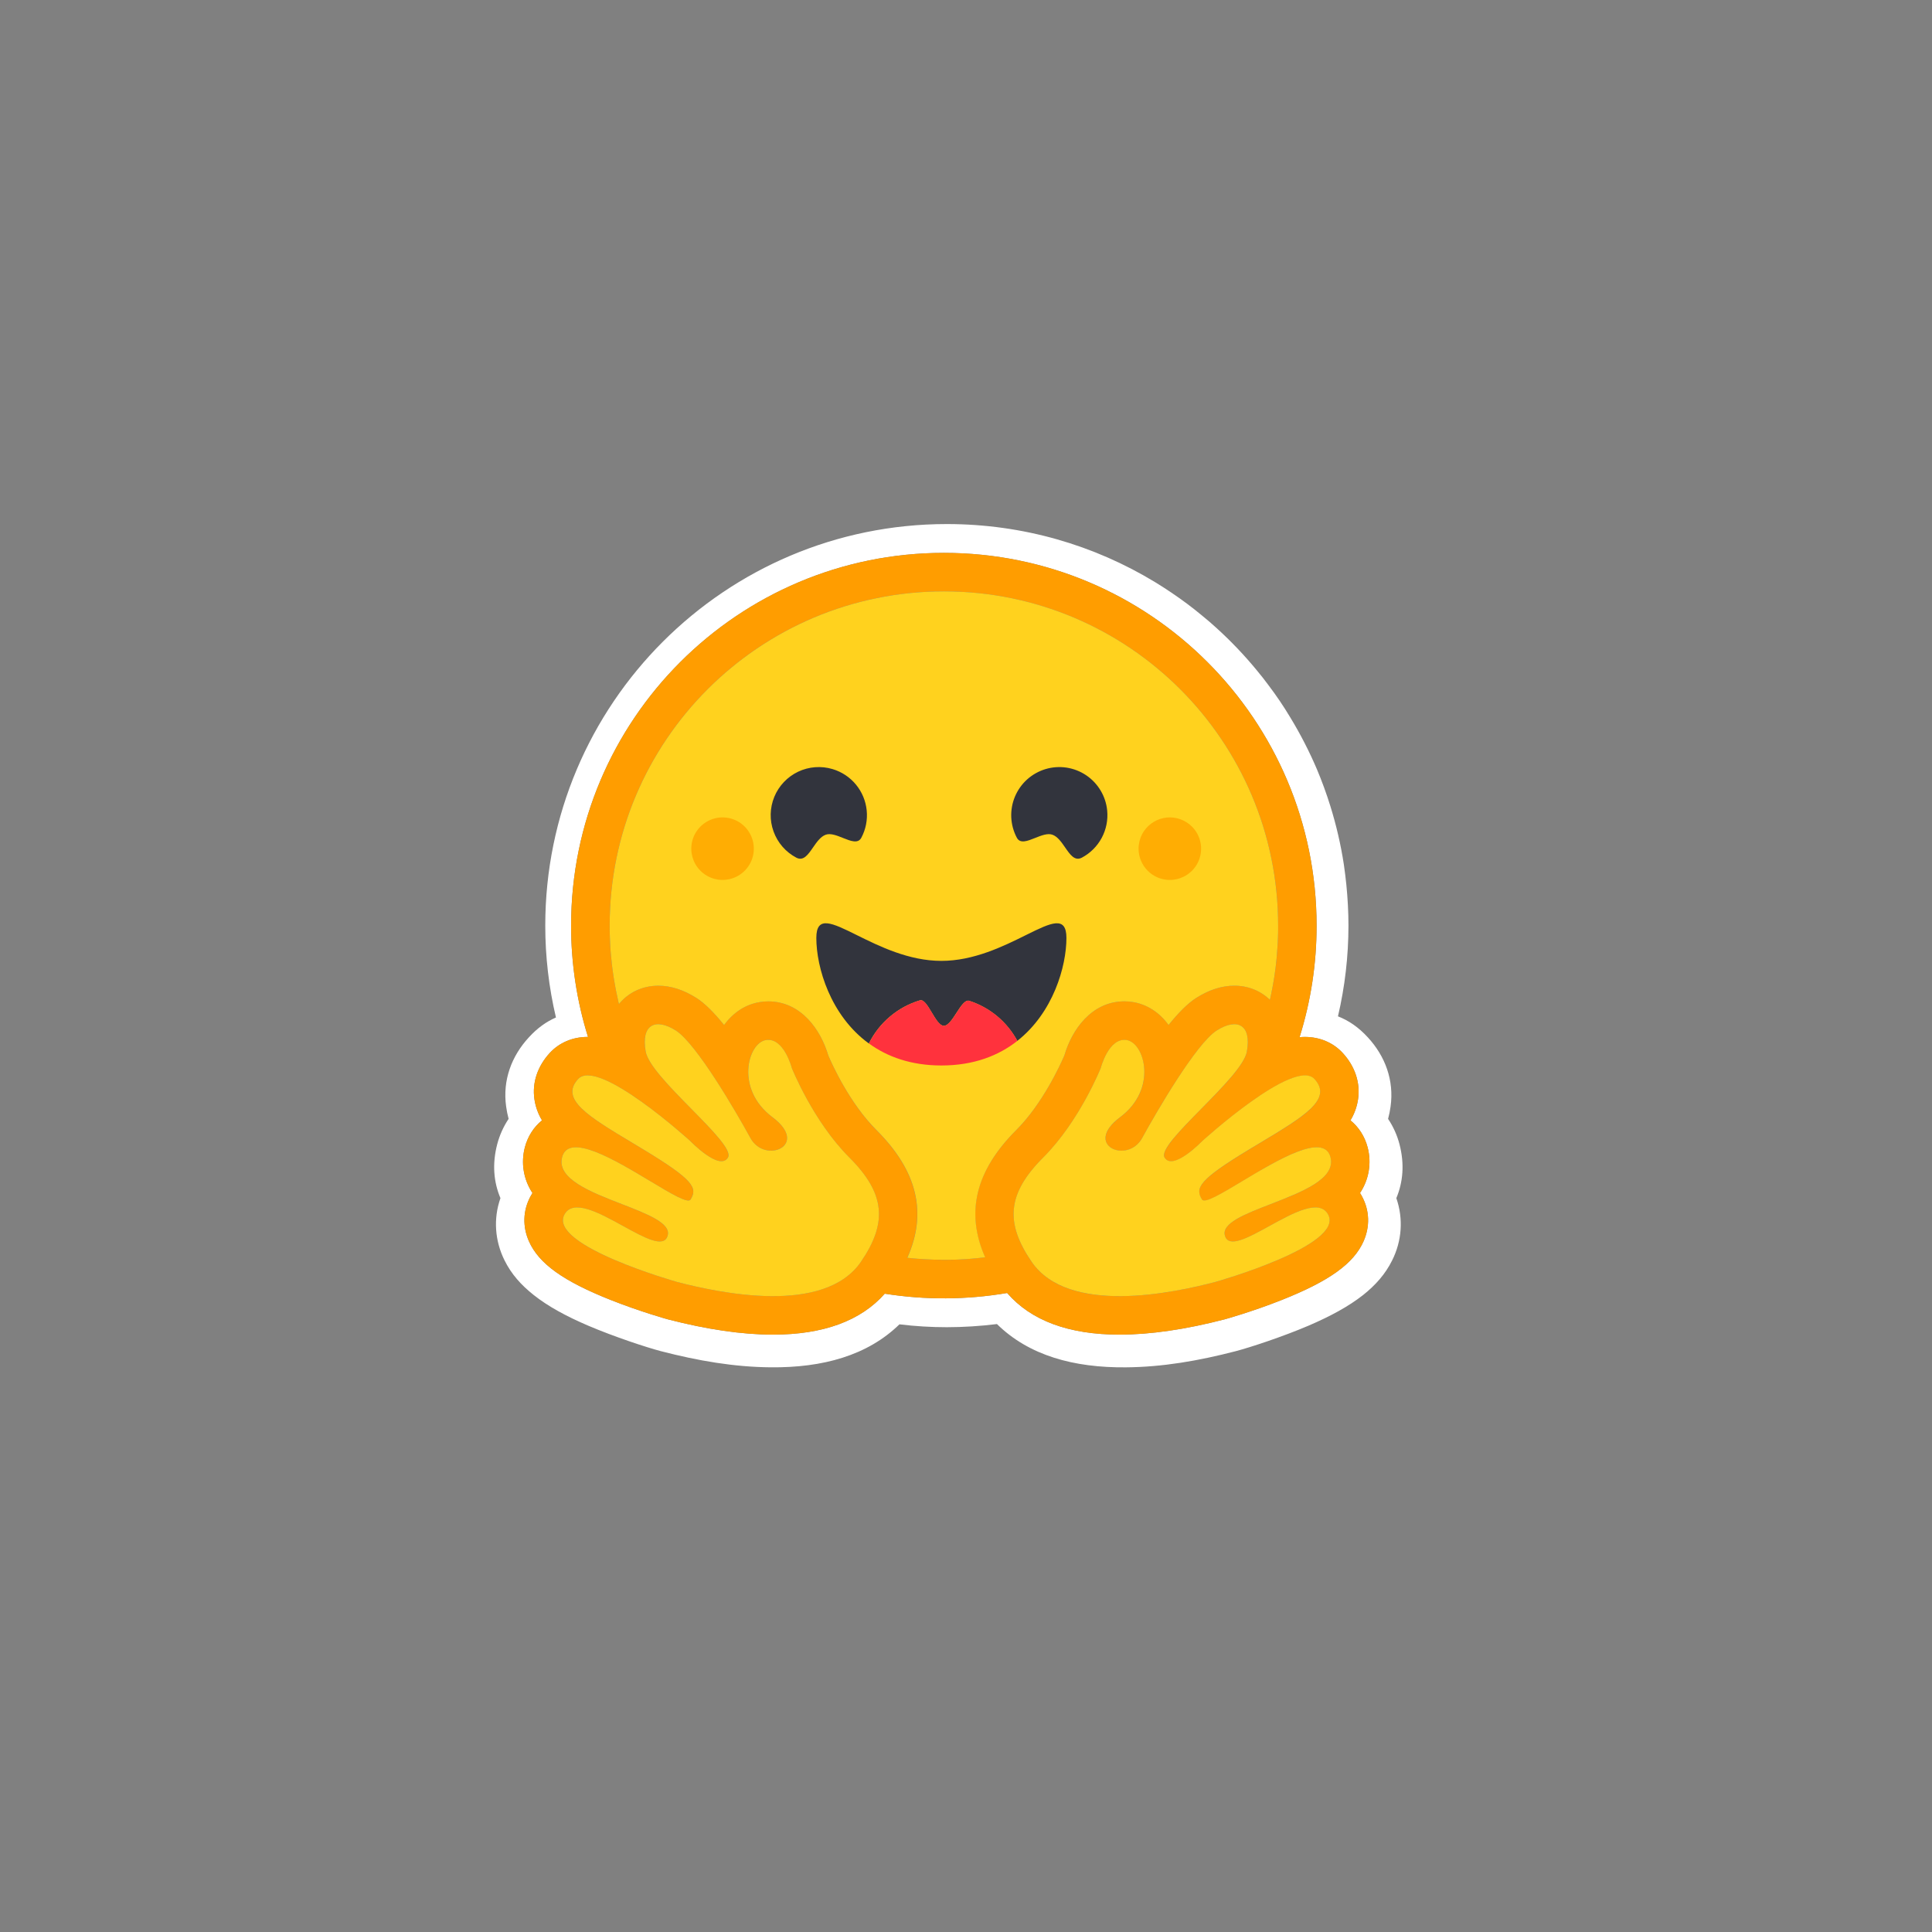 <svg xmlns="http://www.w3.org/2000/svg" width="100.0" height="100.0" viewBox="0.0 0.0 100.0 100.0" fill="none">
<rect x="0.0" y="0.0" width="100.0" height="100.0" fill="#808080" stroke="none"/>
<path d="M72.434 59.212C72.312 58.749 72.113 58.31 71.847 57.913C71.904 57.703 71.947 57.49 71.976 57.275C72.166 55.911 71.692 54.662 70.801 53.696C70.319 53.168 69.801 52.819 69.253 52.606C69.613 51.066 69.795 49.491 69.796 47.91C69.796 47.188 69.755 46.481 69.686 45.784C69.65 45.436 69.607 45.089 69.557 44.743C69.4 43.722 69.167 42.714 68.86 41.727C68.659 41.079 68.426 40.441 68.163 39.816C67.768 38.889 67.307 37.993 66.784 37.133C66.441 36.56 66.067 36.007 65.664 35.475C65.466 35.206 65.26 34.944 65.046 34.688C64.412 33.917 63.723 33.194 62.984 32.522C62.739 32.297 62.487 32.079 62.227 31.869C61.972 31.656 61.712 31.451 61.446 31.252C60.91 30.853 60.357 30.48 59.788 30.132C56.642 28.221 52.953 27.125 49.009 27.125C37.528 27.125 28.223 36.431 28.223 47.911C28.223 49.512 28.408 51.107 28.776 52.665C28.283 52.879 27.81 53.213 27.372 53.695C26.481 54.661 26.008 55.906 26.197 57.27C26.226 57.487 26.269 57.701 26.326 57.912C26.06 58.31 25.862 58.749 25.739 59.212C25.465 60.253 25.555 61.192 25.903 62.015C25.525 63.09 25.619 64.235 26.112 65.231C26.471 65.958 26.983 66.52 27.616 67.023C28.368 67.621 29.309 68.129 30.444 68.616C31.798 69.193 33.451 69.736 34.203 69.935C36.145 70.438 38.006 70.756 39.893 70.772C42.582 70.797 44.897 70.165 46.555 68.547C47.369 68.647 48.189 68.696 49.009 68.696C49.876 68.694 50.742 68.64 51.602 68.533C53.256 70.161 55.58 70.799 58.279 70.773C60.165 70.758 62.027 70.439 63.964 69.936C64.721 69.737 66.373 69.194 67.728 68.617C68.863 68.129 69.804 67.621 70.561 67.025C71.189 66.522 71.701 65.959 72.06 65.232C72.558 64.236 72.647 63.091 72.274 62.016C72.618 61.193 72.708 60.252 72.434 59.212ZM70.508 61.945C70.889 62.669 70.914 63.487 70.577 64.249C70.067 65.403 68.799 66.313 66.336 67.289C64.805 67.897 63.403 68.285 63.39 68.288C61.365 68.814 59.533 69.08 57.948 69.08C55.322 69.08 53.368 68.356 52.129 66.925C50.033 67.282 47.894 67.294 45.794 66.961C44.554 68.368 42.611 69.08 40.007 69.08C38.421 69.08 36.59 68.814 34.564 68.288C34.552 68.285 33.15 67.897 31.618 67.289C29.156 66.313 27.888 65.404 27.378 64.249C27.041 63.487 27.066 62.669 27.447 61.945C27.482 61.878 27.52 61.812 27.56 61.749C27.332 61.406 27.178 61.018 27.11 60.611C27.042 60.204 27.061 59.787 27.166 59.388C27.317 58.812 27.631 58.333 28.055 57.989C27.851 57.653 27.716 57.278 27.661 56.889C27.538 56.041 27.82 55.194 28.453 54.504C28.946 53.967 29.643 53.671 30.414 53.671H30.435C29.853 51.806 29.558 49.864 29.56 47.91C29.56 37.256 38.198 28.617 48.854 28.617C59.51 28.617 68.147 37.255 68.147 47.91C68.149 49.869 67.852 51.816 67.266 53.686C67.359 53.676 67.451 53.672 67.54 53.672C68.312 53.672 69.009 53.967 69.502 54.505C70.135 55.194 70.416 56.041 70.294 56.889C70.238 57.279 70.104 57.654 69.899 57.99C70.324 58.334 70.637 58.813 70.789 59.389C70.893 59.788 70.912 60.205 70.844 60.612C70.776 61.018 70.623 61.406 70.394 61.75C70.435 61.812 70.473 61.878 70.508 61.945Z" fill="white" />
<path d="M70.395 61.749C70.623 61.406 70.777 61.018 70.845 60.611C70.913 60.204 70.894 59.787 70.789 59.388C70.638 58.812 70.324 58.333 69.9 57.989C70.104 57.653 70.239 57.278 70.294 56.888C70.417 56.041 70.135 55.194 69.502 54.504C69.009 53.967 68.312 53.671 67.541 53.671C67.451 53.671 67.36 53.676 67.266 53.685C67.851 51.816 68.148 49.868 68.146 47.91C68.146 37.255 59.508 28.617 48.853 28.617C38.198 28.617 29.56 37.254 29.56 47.91C29.558 49.863 29.853 51.806 30.435 53.671H30.414C29.642 53.671 28.946 53.966 28.453 54.503C27.82 55.193 27.538 56.04 27.661 56.888C27.716 57.278 27.851 57.652 28.055 57.989C27.63 58.333 27.317 58.812 27.166 59.388C27.061 59.787 27.042 60.203 27.11 60.611C27.178 61.017 27.332 61.406 27.561 61.749C27.52 61.812 27.483 61.878 27.447 61.945C27.066 62.669 27.041 63.487 27.378 64.249C27.888 65.403 29.156 66.313 31.619 67.289C33.15 67.896 34.552 68.285 34.565 68.288C36.59 68.813 38.422 69.08 40.008 69.08C42.611 69.08 44.554 68.368 45.795 66.961C47.894 67.294 50.034 67.282 52.129 66.925C53.368 68.356 55.322 69.08 57.948 69.08C59.534 69.08 61.365 68.813 63.391 68.288C63.403 68.285 64.805 67.896 66.337 67.289C68.799 66.313 70.067 65.403 70.578 64.249C70.914 63.487 70.89 62.669 70.508 61.945C70.474 61.877 70.435 61.812 70.395 61.749ZM44.907 64.758C44.8 64.945 44.686 65.127 44.564 65.304C44.243 65.774 43.822 66.133 43.332 66.4C42.396 66.91 41.211 67.088 40.008 67.088C38.106 67.088 36.157 66.643 35.065 66.36C35.011 66.346 28.368 64.47 29.209 62.873C29.351 62.604 29.583 62.497 29.877 62.497C31.061 62.497 33.217 64.26 34.144 64.26C34.351 64.26 34.497 64.172 34.556 63.957C34.951 62.541 28.554 61.945 29.093 59.894C29.188 59.531 29.446 59.384 29.808 59.384C31.374 59.383 34.888 62.137 35.623 62.137C35.679 62.137 35.719 62.12 35.741 62.086C35.745 62.08 35.748 62.075 35.751 62.07C36.096 61.5 35.898 61.086 33.535 59.639L33.308 59.501C30.707 57.927 28.882 56.98 29.92 55.85C30.04 55.719 30.209 55.661 30.415 55.661C30.658 55.661 30.954 55.743 31.279 55.88C32.652 56.459 34.556 58.039 35.351 58.727C35.476 58.836 35.6 58.946 35.724 59.056C35.724 59.056 36.73 60.103 37.339 60.103C37.479 60.103 37.598 60.048 37.678 59.912C38.11 59.184 33.669 55.818 33.419 54.43C33.249 53.489 33.538 53.012 34.072 53.012C34.326 53.012 34.636 53.12 34.978 53.337C36.04 54.011 38.089 57.533 38.84 58.903C39.091 59.362 39.521 59.557 39.908 59.557C40.675 59.557 41.276 58.793 39.978 57.824C38.028 56.364 38.712 53.979 39.643 53.833C39.683 53.826 39.723 53.823 39.763 53.823C40.609 53.823 40.983 55.281 40.983 55.281C40.983 55.281 42.077 58.029 43.957 59.908C45.663 61.613 45.901 63.012 44.907 64.758ZM50.986 65.08L50.889 65.091L50.722 65.11C50.635 65.12 50.547 65.128 50.459 65.136L50.374 65.144L50.295 65.15L50.185 65.159L50.062 65.168L49.94 65.176L49.913 65.178C49.88 65.18 49.849 65.182 49.816 65.184L49.775 65.186C49.737 65.188 49.7 65.19 49.661 65.191L49.529 65.197L49.408 65.201L49.328 65.204H49.287C49.262 65.204 49.237 65.205 49.212 65.205H49.172C49.147 65.205 49.122 65.205 49.097 65.206L48.995 65.208H48.852C48.74 65.208 48.628 65.207 48.517 65.204L48.426 65.202C48.401 65.202 48.375 65.201 48.349 65.2L48.254 65.197L48.135 65.193L48.027 65.188L48 65.187L47.898 65.182C47.869 65.18 47.841 65.179 47.813 65.177L47.747 65.173C47.664 65.167 47.581 65.162 47.498 65.155L47.411 65.148C47.375 65.145 47.338 65.142 47.302 65.139C47.259 65.135 47.217 65.131 47.174 65.127C47.102 65.12 47.031 65.113 46.96 65.105H46.956C47.999 62.778 47.472 60.604 45.364 58.498C43.981 57.117 43.061 55.078 42.87 54.63C42.484 53.305 41.462 51.832 39.764 51.832C39.62 51.832 39.477 51.843 39.335 51.865C38.592 51.983 37.941 52.411 37.477 53.055C36.976 52.431 36.489 51.936 36.048 51.656C35.384 51.235 34.721 51.021 34.075 51.021C33.269 51.021 32.549 51.352 32.046 51.953L32.034 51.968C32.024 51.928 32.015 51.889 32.006 51.849L32.004 51.844C31.909 51.435 31.829 51.023 31.764 50.608C31.764 50.606 31.764 50.603 31.762 50.6C31.757 50.569 31.753 50.537 31.748 50.506C31.734 50.413 31.721 50.321 31.709 50.228C31.703 50.185 31.697 50.143 31.692 50.101L31.676 49.974C31.671 49.932 31.667 49.894 31.663 49.853L31.661 49.843C31.643 49.679 31.627 49.515 31.613 49.35L31.608 49.287L31.6 49.179C31.598 49.149 31.596 49.12 31.594 49.09C31.594 49.083 31.593 49.076 31.593 49.069C31.587 48.987 31.582 48.904 31.578 48.821C31.576 48.778 31.573 48.735 31.572 48.692L31.567 48.578L31.566 48.544L31.562 48.44L31.56 48.351C31.56 48.316 31.558 48.28 31.558 48.245C31.557 48.209 31.556 48.171 31.556 48.133C31.555 48.096 31.556 48.059 31.555 48.022C31.554 47.984 31.555 47.947 31.555 47.91C31.555 38.355 39.301 30.609 48.856 30.609C58.411 30.609 66.157 38.355 66.157 47.91V48.133C66.157 48.17 66.156 48.208 66.155 48.245C66.155 48.276 66.154 48.306 66.153 48.337C66.153 48.365 66.152 48.392 66.151 48.419C66.151 48.454 66.149 48.489 66.148 48.524V48.526L66.143 48.648C66.141 48.683 66.14 48.719 66.138 48.754L66.137 48.779L66.131 48.892C66.118 49.135 66.099 49.377 66.076 49.619V49.622C66.072 49.662 66.068 49.702 66.064 49.741L66.054 49.835L66.033 50.019L66.022 50.112L66.007 50.221C66.002 50.261 65.997 50.301 65.991 50.34C65.985 50.385 65.978 50.429 65.972 50.473L65.956 50.578L65.937 50.697C65.931 50.736 65.924 50.776 65.917 50.815C65.909 50.854 65.903 50.894 65.896 50.933C65.883 51.011 65.868 51.09 65.853 51.168C65.83 51.285 65.807 51.402 65.782 51.519L65.757 51.635C65.749 51.673 65.74 51.712 65.731 51.751C65.245 51.278 64.6 51.02 63.889 51.02C63.243 51.02 62.58 51.233 61.915 51.654C61.475 51.934 60.988 52.43 60.486 53.053C60.022 52.409 59.372 51.981 58.628 51.864C58.486 51.842 58.343 51.83 58.2 51.83C56.501 51.83 55.48 53.303 55.093 54.629C54.901 55.076 53.981 57.115 52.598 58.498C50.491 60.598 49.959 62.762 50.986 65.08ZM68.848 60.421L68.841 60.441C68.823 60.487 68.803 60.532 68.781 60.575C68.764 60.607 68.745 60.638 68.725 60.668C68.687 60.725 68.645 60.779 68.6 60.83C68.589 60.842 68.579 60.854 68.567 60.866C68.551 60.883 68.534 60.901 68.517 60.918C68.21 61.222 67.741 61.489 67.212 61.734C67.152 61.761 67.091 61.788 67.029 61.816L66.968 61.843C66.927 61.861 66.886 61.879 66.843 61.897C66.803 61.914 66.76 61.932 66.718 61.95L66.59 62.002C66.292 62.125 65.987 62.242 65.689 62.357L65.562 62.406L65.436 62.456C65.353 62.488 65.27 62.521 65.189 62.553L65.067 62.602L64.948 62.651L64.89 62.676C64.851 62.692 64.813 62.708 64.775 62.724C63.898 63.1 63.268 63.483 63.401 63.957C63.404 63.971 63.408 63.983 63.413 63.996C63.425 64.031 63.441 64.064 63.461 64.095C63.473 64.114 63.487 64.132 63.502 64.147C63.658 64.309 63.941 64.284 64.299 64.155C64.349 64.137 64.399 64.118 64.448 64.097L64.479 64.085C64.561 64.05 64.647 64.011 64.736 63.969C64.758 63.959 64.78 63.949 64.803 63.937C65.24 63.723 65.735 63.436 66.226 63.174C66.423 63.068 66.622 62.967 66.824 62.871C67.289 62.652 67.727 62.497 68.078 62.497C68.243 62.497 68.389 62.531 68.51 62.608L68.531 62.622C68.607 62.676 68.671 62.745 68.718 62.825C68.728 62.84 68.737 62.856 68.746 62.873C68.919 63.203 68.774 63.544 68.434 63.879C68.107 64.201 67.599 64.516 67.021 64.808C66.978 64.829 66.936 64.851 66.892 64.872C65.173 65.716 62.922 66.352 62.89 66.36C62.291 66.516 61.433 66.72 60.466 66.873L60.323 66.895L60.3 66.898C60.191 66.915 60.083 66.93 59.974 66.944C59.864 66.959 59.753 66.972 59.641 66.985L59.62 66.987C59.214 67.034 58.806 67.065 58.397 67.08H58.391C58.243 67.085 58.095 67.088 57.947 67.088H57.777C57.551 67.085 57.326 67.075 57.101 67.057C57.096 67.057 57.09 67.057 57.085 67.056C57.005 67.05 56.924 67.042 56.844 67.033C56.76 67.025 56.677 67.014 56.594 67.003C56.54 66.996 56.486 66.988 56.431 66.979C56.376 66.97 56.321 66.961 56.266 66.951L56.191 66.937L56.185 66.936C56.106 66.921 56.027 66.904 55.948 66.886C55.903 66.876 55.857 66.866 55.812 66.853L55.785 66.847C55.763 66.841 55.741 66.835 55.719 66.829L55.707 66.826L55.637 66.805C55.611 66.798 55.585 66.791 55.56 66.783L55.551 66.781L55.484 66.76C55.459 66.752 55.434 66.744 55.409 66.736L55.348 66.716L55.303 66.7C55.26 66.685 55.217 66.669 55.174 66.652L55.133 66.636L55.1 66.623C55.035 66.597 54.971 66.57 54.907 66.541L54.865 66.521L54.858 66.518C54.843 66.511 54.828 66.504 54.813 66.497C54.783 66.483 54.754 66.469 54.725 66.454L54.716 66.45L54.674 66.427C54.599 66.388 54.526 66.347 54.455 66.303L54.416 66.278C54.396 66.266 54.376 66.254 54.357 66.241L54.306 66.207L54.251 66.169L54.218 66.146C54.183 66.121 54.149 66.096 54.116 66.069L54.063 66.028C54.041 66.011 54.02 65.994 54 65.977C53.982 65.962 53.965 65.947 53.948 65.932L53.947 65.931C53.928 65.915 53.91 65.898 53.892 65.882C53.874 65.865 53.856 65.849 53.839 65.832L53.837 65.83C53.819 65.813 53.801 65.795 53.783 65.777C53.766 65.76 53.748 65.742 53.731 65.724C53.714 65.706 53.696 65.687 53.679 65.668C53.662 65.649 53.647 65.632 53.631 65.614L53.625 65.608C53.61 65.59 53.594 65.572 53.58 65.553C53.547 65.514 53.515 65.474 53.484 65.433C53.454 65.392 53.423 65.35 53.394 65.308L53.366 65.266C53.329 65.211 53.292 65.156 53.257 65.099C53.23 65.059 53.204 65.018 53.179 64.977C53.163 64.951 53.148 64.925 53.132 64.9L53.126 64.889C53.111 64.864 53.096 64.839 53.082 64.814C53.074 64.801 53.066 64.788 53.059 64.774C53.051 64.76 53.042 64.745 53.035 64.731L53.022 64.708L53.014 64.694C52.998 64.666 52.983 64.638 52.969 64.611C52.962 64.598 52.955 64.586 52.948 64.574L52.928 64.535L52.907 64.496C52.856 64.393 52.807 64.289 52.761 64.183L52.745 64.145C52.735 64.119 52.725 64.093 52.715 64.068C52.709 64.056 52.704 64.044 52.7 64.031C52.676 63.968 52.653 63.904 52.632 63.84C52.624 63.817 52.617 63.794 52.61 63.771C52.594 63.719 52.579 63.667 52.566 63.614C52.549 63.553 52.535 63.491 52.523 63.429C52.52 63.416 52.518 63.404 52.516 63.392C52.504 63.331 52.494 63.269 52.487 63.208C52.485 63.196 52.484 63.183 52.482 63.171L52.478 63.134C52.473 63.086 52.469 63.037 52.467 62.989C52.467 62.976 52.466 62.964 52.466 62.952C52.465 62.928 52.464 62.904 52.464 62.88C52.451 61.904 52.945 60.966 54 59.911C55.88 58.033 56.974 55.285 56.974 55.285C56.974 55.285 57.004 55.17 57.065 55.004C57.073 54.98 57.082 54.957 57.092 54.932C57.128 54.839 57.168 54.748 57.213 54.659L57.222 54.642C57.26 54.566 57.301 54.492 57.346 54.42C57.356 54.403 57.366 54.387 57.378 54.37C57.411 54.321 57.447 54.272 57.484 54.225C57.504 54.2 57.527 54.175 57.549 54.151C57.558 54.141 57.566 54.131 57.576 54.122C57.684 54.01 57.809 53.918 57.95 53.869L57.968 53.863C57.98 53.859 57.991 53.855 58.004 53.852C58.017 53.849 58.031 53.845 58.046 53.842L58.052 53.841C58.082 53.835 58.112 53.831 58.142 53.829H58.145C58.161 53.829 58.177 53.828 58.193 53.828C58.213 53.828 58.232 53.828 58.252 53.83C58.273 53.831 58.293 53.834 58.313 53.837C58.483 53.864 58.644 53.965 58.783 54.12C58.836 54.18 58.883 54.244 58.925 54.311C58.952 54.355 58.978 54.401 59.002 54.45C59.012 54.471 59.021 54.489 59.031 54.509C59.054 54.561 59.076 54.613 59.094 54.667C59.139 54.793 59.172 54.922 59.195 55.053C59.214 55.169 59.225 55.285 59.229 55.402C59.231 55.464 59.231 55.527 59.229 55.591C59.217 55.887 59.156 56.18 59.049 56.457C59.04 56.482 59.029 56.508 59.019 56.533C58.998 56.585 58.975 56.635 58.95 56.685C58.931 56.723 58.912 56.761 58.891 56.798C58.877 56.823 58.863 56.848 58.848 56.873C58.812 56.936 58.772 56.998 58.729 57.06L58.703 57.097C58.602 57.238 58.49 57.37 58.367 57.492C58.246 57.613 58.117 57.725 57.98 57.827C57.842 57.929 57.713 58.042 57.594 58.164C57.251 58.524 57.171 58.842 57.248 59.083C57.26 59.121 57.277 59.157 57.296 59.192C57.319 59.232 57.347 59.269 57.378 59.302L57.39 59.314L57.402 59.327C57.414 59.339 57.428 59.35 57.441 59.362L57.455 59.373C57.488 59.398 57.523 59.421 57.56 59.441C57.571 59.447 57.58 59.453 57.593 59.458C57.632 59.477 57.673 59.494 57.715 59.508C57.727 59.511 57.738 59.515 57.75 59.518L57.765 59.522L57.786 59.528L57.803 59.532L57.822 59.536L57.841 59.54L57.859 59.543C57.873 59.545 57.886 59.548 57.9 59.549L57.913 59.551L57.937 59.554L57.951 59.555L57.975 59.557H57.989L58.015 59.558H58.094L58.116 59.557L58.142 59.555L58.174 59.552L58.204 59.549C58.211 59.549 58.217 59.547 58.224 59.546C58.316 59.532 58.405 59.508 58.491 59.474L58.527 59.458C58.547 59.449 58.568 59.44 58.587 59.43C58.627 59.41 58.666 59.387 58.703 59.362C58.755 59.328 58.805 59.289 58.851 59.247C58.862 59.237 58.873 59.227 58.883 59.217C58.888 59.212 58.893 59.207 58.898 59.202C58.908 59.191 58.919 59.181 58.929 59.17C59.002 59.09 59.065 59.001 59.117 58.906C59.564 58.093 60.032 57.293 60.521 56.506L60.588 56.398L60.656 56.291C60.69 56.236 60.724 56.182 60.758 56.129L60.792 56.076C60.906 55.898 61.022 55.721 61.139 55.545L61.209 55.441C61.349 55.234 61.488 55.033 61.626 54.841L61.695 54.746C61.845 54.539 62.001 54.337 62.163 54.139L62.228 54.062C62.239 54.049 62.248 54.036 62.26 54.024C62.281 53.999 62.303 53.974 62.323 53.951C62.334 53.939 62.344 53.927 62.355 53.915L62.416 53.846L62.447 53.812C62.477 53.779 62.508 53.748 62.537 53.717C62.558 53.697 62.577 53.676 62.596 53.657C62.712 53.539 62.84 53.433 62.977 53.341L63.009 53.32C63.04 53.3 63.072 53.281 63.104 53.263C63.644 52.957 64.091 52.934 64.348 53.191C64.504 53.347 64.59 53.605 64.585 53.965C64.585 53.98 64.585 53.996 64.584 54.013V54.03C64.584 54.047 64.582 54.063 64.581 54.08C64.581 54.1 64.579 54.121 64.577 54.141C64.575 54.162 64.574 54.177 64.572 54.196C64.572 54.2 64.571 54.206 64.57 54.211C64.568 54.227 64.566 54.243 64.564 54.259C64.564 54.264 64.564 54.269 64.562 54.274C64.56 54.296 64.556 54.317 64.553 54.339C64.55 54.359 64.547 54.379 64.543 54.399L64.537 54.433C64.531 54.465 64.524 54.497 64.514 54.529C64.497 54.588 64.475 54.645 64.45 54.702C64.415 54.779 64.375 54.854 64.332 54.927C64.309 54.968 64.284 55.008 64.259 55.047C64.233 55.088 64.206 55.129 64.177 55.171C64.105 55.274 64.03 55.375 63.952 55.474L63.917 55.519C63.79 55.677 63.659 55.832 63.524 55.984L63.481 56.032C63.423 56.096 63.365 56.16 63.305 56.225L63.26 56.274C63.23 56.307 63.199 56.339 63.169 56.372C63.139 56.405 63.108 56.438 63.076 56.471L62.982 56.57L62.887 56.669L62.791 56.769C62.727 56.836 62.662 56.902 62.597 56.969C61.672 57.918 60.696 58.865 60.366 59.455C60.344 59.493 60.324 59.533 60.306 59.573C60.259 59.68 60.24 59.772 60.253 59.846C60.258 59.871 60.266 59.894 60.279 59.915C60.297 59.948 60.32 59.977 60.346 60.004C60.358 60.016 60.371 60.027 60.384 60.037C60.452 60.085 60.534 60.11 60.618 60.108H60.644L60.67 60.106L60.697 60.103L60.719 60.099C60.722 60.099 60.726 60.099 60.728 60.098L60.749 60.094L60.754 60.093L60.777 60.088L60.785 60.086C60.793 60.084 60.8 60.082 60.808 60.079C60.816 60.077 60.827 60.074 60.837 60.071C60.877 60.059 60.916 60.044 60.955 60.028C60.975 60.02 60.995 60.011 61.015 60.001C61.025 59.997 61.035 59.992 61.045 59.987L61.075 59.972C61.149 59.934 61.22 59.893 61.289 59.848L61.32 59.828C61.33 59.821 61.34 59.815 61.35 59.807L61.38 59.787L61.397 59.776L61.44 59.745C61.481 59.717 61.519 59.688 61.558 59.659L61.561 59.656L61.623 59.608C61.706 59.542 61.786 59.475 61.858 59.413L61.906 59.371L61.91 59.367L61.935 59.344C61.994 59.291 62.047 59.242 62.09 59.202L62.108 59.184C62.124 59.169 62.139 59.155 62.152 59.143L62.177 59.118L62.186 59.109L62.189 59.107L62.216 59.08L62.233 59.062L62.234 59.061L62.242 59.053L62.253 59.044L62.256 59.041L62.264 59.034L62.311 58.993L62.337 58.969C62.351 58.957 62.364 58.945 62.378 58.932L62.409 58.905C62.414 58.9 62.42 58.895 62.426 58.89L62.458 58.862L62.506 58.819L62.532 58.797C62.631 58.711 62.752 58.607 62.891 58.489L62.947 58.441L63.041 58.362L63.137 58.282C63.263 58.178 63.398 58.067 63.541 57.952L63.635 57.877C63.715 57.813 63.797 57.748 63.88 57.683C63.913 57.657 63.947 57.63 63.982 57.605C64.067 57.538 64.152 57.473 64.239 57.408C64.434 57.26 64.636 57.112 64.841 56.968L64.929 56.907C64.99 56.865 65.051 56.822 65.112 56.781L65.168 56.743C65.277 56.669 65.388 56.597 65.5 56.526L65.555 56.491L65.611 56.457C65.666 56.423 65.721 56.389 65.775 56.357L65.83 56.324L65.939 56.261L66.046 56.199L66.067 56.187L66.152 56.141C66.188 56.121 66.223 56.103 66.258 56.085L66.31 56.058L66.361 56.032C66.379 56.024 66.397 56.015 66.414 56.007C66.528 55.95 66.645 55.898 66.764 55.85C66.796 55.837 66.828 55.825 66.86 55.814L66.954 55.781C66.982 55.772 67.009 55.763 67.035 55.755L67.044 55.752C67.058 55.747 67.073 55.743 67.087 55.74L67.091 55.739C67.12 55.73 67.149 55.723 67.177 55.716H67.18C67.26 55.696 67.343 55.682 67.425 55.674C67.463 55.67 67.502 55.668 67.54 55.668H67.559C67.585 55.668 67.609 55.67 67.634 55.672C67.645 55.672 67.656 55.675 67.667 55.676H67.672C67.683 55.678 67.694 55.679 67.705 55.682C67.715 55.684 67.726 55.685 67.737 55.688H67.74C67.751 55.69 67.76 55.693 67.772 55.696C67.83 55.712 67.885 55.737 67.936 55.77C67.96 55.787 67.984 55.805 68.005 55.825L68.011 55.831C68.016 55.835 68.019 55.839 68.023 55.843L68.034 55.855C68.126 55.951 68.202 56.061 68.259 56.181L68.267 56.202C68.287 56.247 68.302 56.295 68.313 56.343C68.346 56.49 68.333 56.644 68.277 56.785C68.256 56.841 68.23 56.896 68.2 56.948C68.129 57.067 68.044 57.178 67.949 57.279L67.928 57.301C67.898 57.333 67.867 57.365 67.834 57.397C67.819 57.411 67.804 57.425 67.788 57.44L67.742 57.483L67.717 57.505C67.658 57.557 67.598 57.608 67.536 57.657C67.499 57.687 67.462 57.717 67.424 57.746C67.29 57.848 67.154 57.947 67.015 58.042C66.931 58.099 66.847 58.156 66.761 58.212C66.552 58.349 66.34 58.483 66.126 58.614C65.676 58.89 65.178 59.186 64.647 59.507L64.51 59.59C64.36 59.682 64.218 59.77 64.084 59.853L64.017 59.895L63.889 59.977C63.805 60.031 63.721 60.086 63.636 60.14L63.568 60.185C63.535 60.206 63.502 60.228 63.47 60.25L63.437 60.271L63.339 60.337L63.286 60.373L63.225 60.416L63.169 60.455C63.073 60.523 62.985 60.587 62.903 60.648L62.873 60.671C62.825 60.707 62.777 60.744 62.73 60.782C62.66 60.839 62.596 60.893 62.538 60.945L62.509 60.971C62.493 60.986 62.477 61.001 62.462 61.015C62.451 61.026 62.442 61.036 62.431 61.046L62.416 61.06C62.383 61.093 62.351 61.127 62.321 61.161L62.306 61.178C62.272 61.217 62.243 61.255 62.217 61.291L62.206 61.307C62.186 61.336 62.167 61.366 62.151 61.398C62.146 61.405 62.142 61.413 62.138 61.421L62.127 61.444L62.12 61.461L62.115 61.472L62.111 61.483L62.106 61.497C62.092 61.535 62.082 61.575 62.076 61.616L62.074 61.63L62.073 61.643V61.715C62.073 61.721 62.073 61.727 62.075 61.733L62.076 61.745C62.076 61.75 62.077 61.756 62.078 61.763C62.079 61.768 62.08 61.779 62.082 61.788V61.789C62.084 61.797 62.086 61.804 62.087 61.812C62.09 61.821 62.092 61.83 62.094 61.838C62.099 61.854 62.104 61.87 62.11 61.886C62.113 61.896 62.117 61.905 62.121 61.914C62.121 61.914 62.122 61.918 62.123 61.92L62.131 61.938L62.142 61.964C62.155 61.99 62.168 62.016 62.183 62.041L62.198 62.067L62.214 62.093C62.216 62.097 62.219 62.101 62.223 62.105L62.228 62.11L62.234 62.115L62.24 62.12C62.248 62.126 62.258 62.131 62.267 62.134C62.273 62.136 62.278 62.138 62.284 62.139C62.415 62.169 62.686 62.06 63.046 61.87C63.066 61.859 63.089 61.847 63.11 61.836L63.22 61.776L63.273 61.746C63.311 61.726 63.35 61.703 63.39 61.68L63.462 61.639C63.938 61.365 64.506 61.014 65.093 60.671C65.148 60.638 65.203 60.606 65.258 60.575L65.369 60.504C65.498 60.43 65.628 60.357 65.757 60.285C65.921 60.195 66.086 60.107 66.252 60.023L66.361 59.968C66.433 59.932 66.505 59.897 66.575 59.863C66.712 59.799 66.85 59.737 66.99 59.679L67.066 59.648L67.075 59.644C67.48 59.483 67.848 59.384 68.145 59.384C68.209 59.384 68.273 59.389 68.337 59.4H68.339C68.359 59.404 68.377 59.408 68.397 59.413H68.4C68.448 59.425 68.496 59.442 68.54 59.465C68.603 59.497 68.66 59.541 68.707 59.593C68.729 59.617 68.749 59.643 68.766 59.671C68.798 59.72 68.823 59.773 68.841 59.829C68.848 59.851 68.855 59.872 68.861 59.894C68.909 60.067 68.905 60.251 68.848 60.421Z" fill="#FF9D00" />
<path fill-rule="evenodd" clip-rule="evenodd" d="M66.156 48.022V47.91C66.156 38.355 58.413 30.609 48.857 30.609C39.302 30.609 31.556 38.355 31.556 47.91V47.947C31.556 47.972 31.555 47.997 31.556 48.022C31.557 48.059 31.558 48.096 31.557 48.133L31.558 48.216L31.559 48.245C31.559 48.259 31.56 48.272 31.56 48.286C31.561 48.308 31.561 48.33 31.561 48.351L31.564 48.44L31.567 48.544L31.569 48.579L31.573 48.687V48.692C31.575 48.734 31.577 48.776 31.579 48.818L31.579 48.821C31.582 48.864 31.584 48.907 31.587 48.95C31.589 48.99 31.591 49.03 31.594 49.07L31.595 49.077C31.597 49.111 31.599 49.145 31.602 49.179L31.602 49.188L31.61 49.287L31.61 49.293C31.612 49.312 31.613 49.331 31.615 49.35C31.629 49.515 31.645 49.679 31.663 49.843L31.664 49.854L31.678 49.974L31.693 50.101L31.705 50.187L31.71 50.227C31.722 50.321 31.735 50.414 31.75 50.506L31.75 50.512L31.764 50.6C31.829 51.018 31.91 51.433 32.006 51.844L32.007 51.849L32.014 51.88L32.035 51.968L32.048 51.953C32.55 51.352 33.271 51.021 34.077 51.021C34.723 51.021 35.386 51.235 36.05 51.656C36.49 51.936 36.977 52.432 37.479 53.055C37.943 52.411 38.593 51.983 39.337 51.866C39.478 51.843 39.622 51.832 39.765 51.832C41.463 51.832 42.485 53.305 42.872 54.63C43.062 55.078 43.982 57.117 45.369 58.496C47.478 60.603 48.005 62.776 46.962 65.104H46.966C47.037 65.112 47.108 65.119 47.18 65.126C47.223 65.13 47.265 65.134 47.308 65.138L47.323 65.139L47.417 65.147L47.504 65.154C47.587 65.16 47.67 65.166 47.753 65.171L47.819 65.175L47.871 65.178L47.903 65.18L48.005 65.185L48.033 65.186L48.14 65.191L48.26 65.196L48.355 65.199L48.371 65.199C48.392 65.2 48.412 65.201 48.432 65.201L48.454 65.201C48.589 65.205 48.723 65.206 48.858 65.206H49.001L49.103 65.205C49.128 65.204 49.153 65.204 49.178 65.204H49.218L49.252 65.203C49.266 65.202 49.279 65.202 49.293 65.202H49.334L49.414 65.2L49.535 65.196L49.667 65.19C49.706 65.188 49.743 65.186 49.781 65.184L49.822 65.182L49.883 65.179L49.919 65.177L49.945 65.175L50.068 65.167L50.19 65.158L50.301 65.149L50.38 65.142L50.465 65.135C50.609 65.122 50.752 65.107 50.895 65.09L50.992 65.078C49.965 62.761 50.497 60.596 52.596 58.498C53.98 57.115 54.9 55.076 55.092 54.629C55.478 53.303 56.5 51.83 58.198 51.83C58.342 51.83 58.485 51.842 58.627 51.864C59.37 51.981 60.02 52.409 60.485 53.053C60.987 52.43 61.474 51.934 61.914 51.654C62.578 51.233 63.242 51.02 63.887 51.02C64.599 51.02 65.243 51.278 65.73 51.751C65.739 51.712 65.748 51.674 65.756 51.635L65.781 51.519C65.79 51.477 65.799 51.435 65.807 51.393C65.822 51.318 65.837 51.243 65.852 51.168C65.867 51.09 65.881 51.011 65.895 50.933L65.902 50.891C65.906 50.865 65.91 50.84 65.915 50.815C65.923 50.776 65.929 50.736 65.936 50.697L65.938 50.682L65.955 50.578L65.971 50.473C65.982 50.396 65.993 50.318 66.003 50.24L66.006 50.221L66.02 50.112L66.032 50.019L66.052 49.835L66.061 49.762L66.062 49.742C66.067 49.702 66.071 49.662 66.075 49.622V49.619C66.078 49.588 66.081 49.556 66.084 49.524C66.1 49.344 66.113 49.163 66.124 48.982C66.126 48.952 66.128 48.922 66.13 48.892V48.891L66.136 48.779L66.137 48.754C66.141 48.678 66.144 48.602 66.147 48.526V48.524L66.148 48.494C66.149 48.469 66.15 48.444 66.15 48.419L66.15 48.409C66.151 48.386 66.152 48.361 66.152 48.337L66.153 48.317C66.153 48.293 66.154 48.269 66.154 48.245L66.154 48.225C66.155 48.194 66.156 48.164 66.156 48.133V48.022ZM44.566 65.305C45.936 63.295 45.839 61.787 43.959 59.908C42.079 58.029 40.985 55.282 40.985 55.282C40.985 55.282 40.577 53.686 39.645 53.832C38.714 53.979 38.031 56.364 39.981 57.824C41.931 59.284 39.593 60.274 38.842 58.904C38.092 57.533 36.042 54.012 34.98 53.338C33.917 52.664 33.17 53.042 33.421 54.43C33.545 55.12 34.702 56.296 35.783 57.395C36.88 58.51 37.898 59.545 37.68 59.912C37.248 60.639 35.726 59.057 35.726 59.057C35.726 59.057 30.96 54.72 29.923 55.85C28.966 56.892 30.441 57.777 32.714 59.142C32.907 59.258 33.106 59.378 33.31 59.501C35.911 61.075 36.113 61.491 35.744 62.086C35.608 62.306 34.737 61.784 33.666 61.141C31.841 60.045 29.435 58.6 29.095 59.894C28.801 61.013 30.571 61.699 32.177 62.321C33.515 62.839 34.739 63.313 34.558 63.956C34.372 64.623 33.361 64.067 32.256 63.459C31.015 62.776 29.655 62.028 29.21 62.872C28.37 64.468 35.011 66.346 35.066 66.36C37.212 66.917 42.662 68.096 44.566 65.305ZM53.393 65.305C52.023 63.295 52.12 61.787 54 59.908C55.88 58.029 56.974 55.282 56.974 55.282C56.974 55.282 57.383 53.686 58.314 53.832C59.245 53.979 59.929 56.364 57.979 57.824C56.028 59.284 58.367 60.274 59.117 58.904C59.868 57.533 61.916 54.012 62.978 53.338C64.041 52.664 64.788 53.042 64.538 54.43C64.414 55.12 63.256 56.296 62.175 57.395C61.079 58.51 60.06 59.545 60.278 59.912C60.71 60.639 62.233 59.056 62.233 59.056C62.233 59.056 66.999 54.719 68.037 55.849C68.993 56.891 67.518 57.776 65.245 59.142C65.046 59.261 64.847 59.38 64.649 59.5C62.048 61.075 61.846 61.49 62.215 62.085C62.352 62.306 63.222 61.783 64.293 61.14C66.118 60.044 68.525 58.599 68.865 59.893C69.159 61.012 67.388 61.698 65.782 62.32C64.444 62.838 63.221 63.312 63.401 63.955C63.587 64.622 64.598 64.066 65.703 63.458C66.944 62.775 68.303 62.027 68.748 62.871C69.589 64.468 62.946 66.345 62.892 66.358C60.747 66.917 55.297 68.096 53.393 65.305Z" fill="#FFD21E" />
<path fill-rule="evenodd" clip-rule="evenodd" d="M54.471 43.204C54.741 43.299 54.941 43.59 55.132 43.866C55.39 44.239 55.63 44.587 55.999 44.391C56.433 44.16 56.79 43.805 57.023 43.371C57.256 42.938 57.355 42.445 57.308 41.955C57.273 41.588 57.157 41.234 56.968 40.918C56.78 40.602 56.523 40.331 56.218 40.126C55.912 39.921 55.565 39.786 55.201 39.731C54.837 39.677 54.465 39.703 54.113 39.809C53.76 39.916 53.436 40.099 53.162 40.345C52.889 40.592 52.674 40.896 52.532 41.236C52.391 41.575 52.326 41.942 52.343 42.31C52.361 42.678 52.459 43.037 52.632 43.362C52.803 43.683 53.182 43.532 53.582 43.371C53.895 43.246 54.222 43.116 54.471 43.204ZM42.742 43.204C42.473 43.299 42.272 43.59 42.081 43.866C41.823 44.24 41.583 44.587 41.215 44.391C40.668 44.102 40.249 43.619 40.039 43.037C39.828 42.456 39.843 41.816 40.078 41.244C40.314 40.672 40.754 40.209 41.312 39.943C41.871 39.678 42.509 39.631 43.101 39.81C43.572 39.952 43.991 40.23 44.304 40.61C44.617 40.99 44.811 41.454 44.86 41.944C44.91 42.434 44.813 42.927 44.582 43.362C44.411 43.683 44.032 43.532 43.632 43.372C43.318 43.246 42.992 43.116 42.742 43.204ZM52.656 53.876C54.515 52.412 55.198 50.021 55.198 48.548C55.198 47.384 54.415 47.75 53.161 48.371L53.09 48.406C51.939 48.976 50.407 49.735 48.725 49.735C47.042 49.735 45.51 48.976 44.359 48.406C43.065 47.764 42.253 47.362 42.253 48.548C42.253 50.068 42.979 52.563 44.973 54.012C45.236 53.478 45.607 53.004 46.062 52.62C46.516 52.235 47.045 51.949 47.615 51.778C47.815 51.719 48.02 52.061 48.229 52.412C48.432 52.751 48.639 53.097 48.849 53.097C49.074 53.097 49.294 52.755 49.509 52.423C49.734 52.075 49.954 51.736 50.166 51.803C51.233 52.146 52.126 52.889 52.656 53.876Z" fill="#32343D" />
<path d="M52.659 53.875C51.691 54.638 50.404 55.149 48.728 55.149C47.154 55.149 45.923 54.698 44.977 54.01C45.24 53.476 45.61 53.002 46.065 52.618C46.52 52.233 47.049 51.947 47.619 51.776C48.01 51.66 48.424 53.095 48.853 53.095C49.312 53.095 49.754 51.669 50.169 51.802C51.236 52.145 52.129 52.888 52.659 53.875Z" fill="#FF323D" />
<path fill-rule="evenodd" clip-rule="evenodd" d="M38.298 45.272C38.077 45.42 37.823 45.511 37.558 45.538C37.293 45.564 37.026 45.524 36.78 45.422C36.584 45.341 36.405 45.222 36.255 45.071C36.105 44.921 35.986 44.743 35.904 44.546C35.803 44.3 35.763 44.033 35.789 43.768C35.815 43.503 35.906 43.249 36.054 43.028C36.232 42.762 36.485 42.554 36.781 42.432C37.076 42.309 37.402 42.277 37.716 42.34C38.029 42.402 38.318 42.556 38.544 42.783C38.77 43.009 38.924 43.298 38.987 43.612C39.049 43.925 39.017 44.251 38.895 44.547C38.772 44.842 38.564 45.095 38.298 45.272ZM61.45 45.272C61.228 45.42 60.974 45.511 60.709 45.538C60.444 45.564 60.177 45.524 59.931 45.422C59.735 45.341 59.556 45.222 59.406 45.071C59.256 44.921 59.137 44.743 59.056 44.546C58.954 44.3 58.914 44.033 58.94 43.768C58.967 43.503 59.058 43.249 59.205 43.028C59.338 42.829 59.514 42.662 59.719 42.539C59.924 42.416 60.154 42.34 60.392 42.316C60.631 42.293 60.871 42.323 61.096 42.404C61.321 42.484 61.526 42.614 61.695 42.783C61.922 43.009 62.076 43.298 62.138 43.612C62.201 43.925 62.168 44.251 62.046 44.547C61.923 44.842 61.716 45.095 61.45 45.272Z" fill="#FFAD03" />
</svg>
